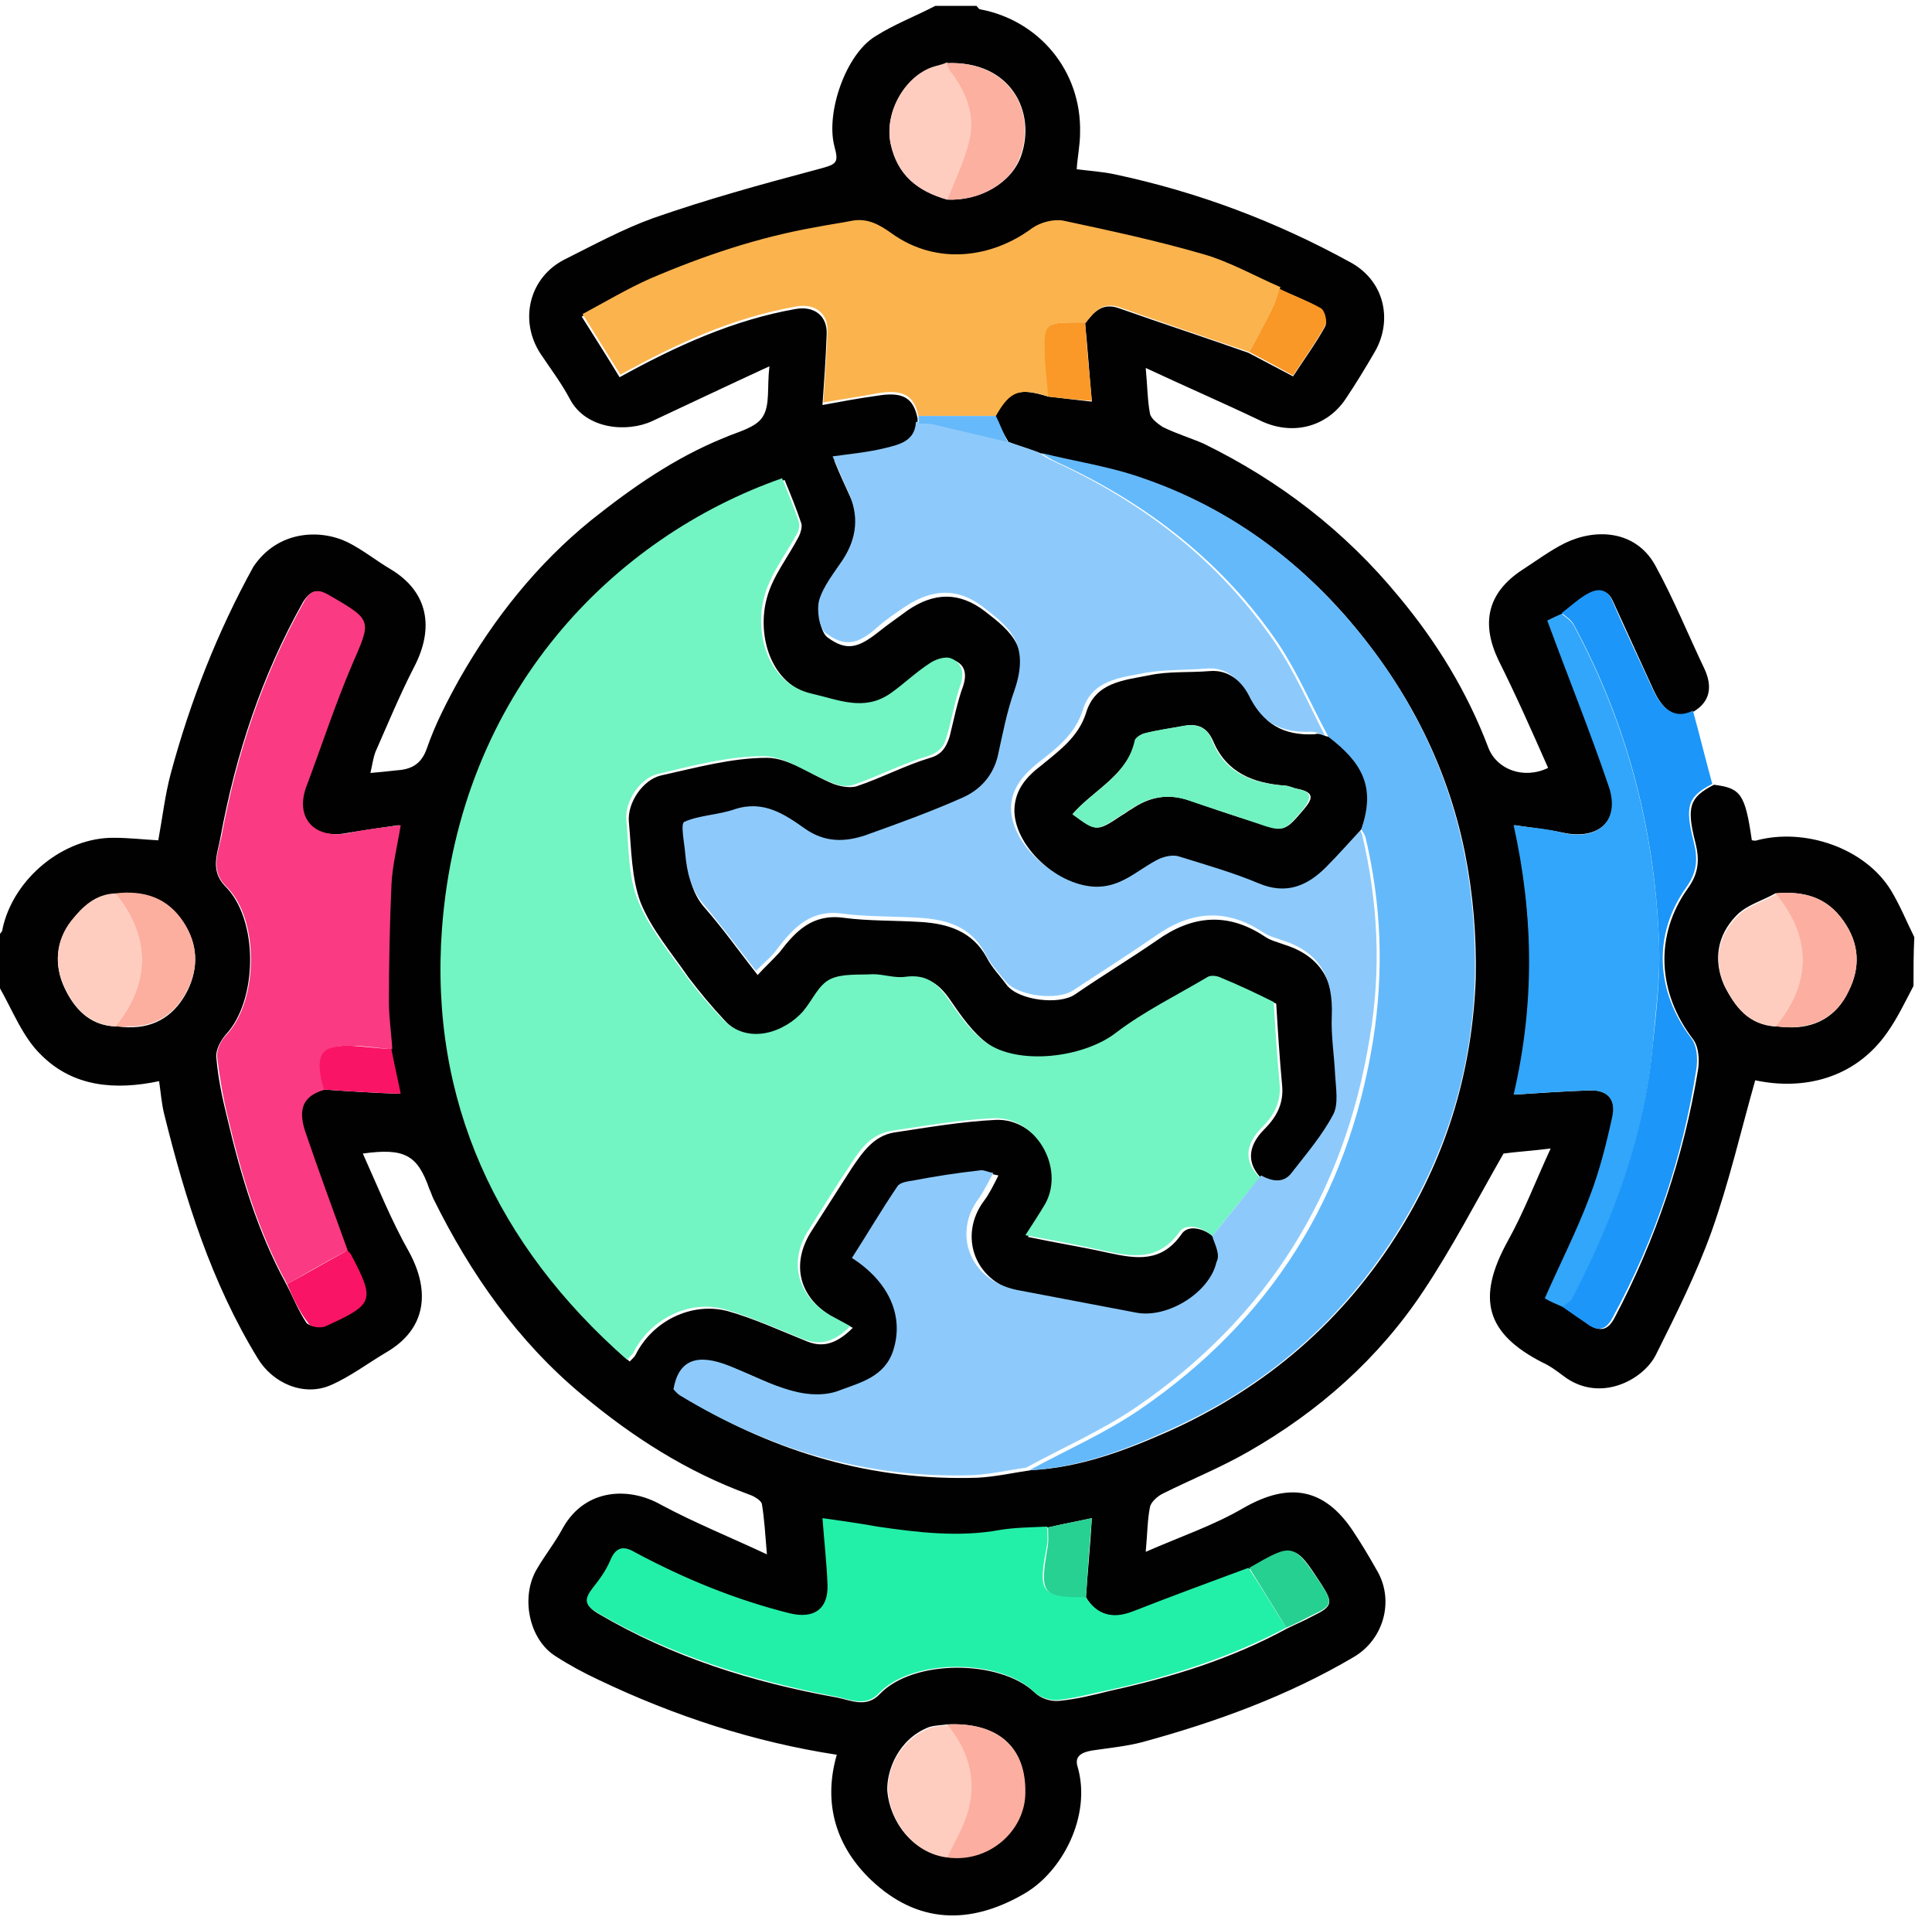 <?xml version="1.0" encoding="utf-8"?>
<!-- Generator: Adobe Illustrator 27.7.0, SVG Export Plug-In . SVG Version: 6.00 Build 0)  -->
<svg version="1.1" id="レイヤー_1" xmlns="http://www.w3.org/2000/svg" xmlns:xlink="http://www.w3.org/1999/xlink" x="0px"
	 y="0px" viewBox="0 0 229.5 228.9" style="enable-background:new 0 0 229.5 228.9;" xml:space="preserve">
<style type="text/css">
	.st0{fill:#010101;}
	.st1{fill:#72F4C3;}
	.st2{fill:#8DCAFB;}
	.st3{fill:#64B9FB;}
	.st4{fill:#FBB34D;}
	.st5{fill:#23F0A8;}
	.st6{fill:#FA3A82;}
	.st7{fill:#31A6FA;}
	.st8{fill:#1C96F8;}
	.st9{fill:#FECDBF;}
	.st10{fill:#FCAFA0;}
	.st11{fill:#FCB0A0;}
	.st12{fill:#FCAF9F;}
	.st13{fill:#F99827;}
	.st14{fill:#26D091;}
	.st15{fill:#F91465;}
	.st16{fill:#FA1466;}
	.st17{fill:#FA9927;}
	.st18{fill:#26D192;}
	.st19{fill:#66B9FA;}
	.st20{fill:#71F2C1;}
</style>
<path class="st0" d="M227.3,117.1c-1,1.9-1.9,3.8-3.1,5.5c-3.9,5.6-10.1,6.9-15.7,5.7c-1.7,6-3.1,12.1-5.2,18
	c-1.8,5-4.2,9.8-6.6,14.6c-1.5,3-6.7,5.8-11,2.5c-0.8-0.6-1.6-1.2-2.5-1.6c-6.6-3.4-7.9-7.5-4.1-14.4c1.9-3.4,3.3-7.1,5.1-11
	c-2.4,0.3-4.2,0.4-5.6,0.6c-3.2,5.6-6.1,11.2-9.5,16.3c-5.3,8-12.4,14.3-20.8,19.1c-3.3,1.9-6.8,3.3-10.2,5c-0.6,0.3-1.4,1-1.5,1.6
	c-0.3,1.5-0.3,3.1-0.5,5.3c4.1-1.8,8-3.1,11.6-5.2c5.4-3.1,9.6-2.4,13,2.7c1,1.5,1.9,3,2.8,4.6c2.2,3.6,0.9,8.3-2.7,10.4
	c-7.8,4.6-16.3,7.7-25.1,10.1c-1.9,0.5-4,0.7-6,1c-1.1,0.2-2.1,0.6-1.7,1.9c1.7,5.8-1.8,12.6-6.5,15.2c-6.3,3.6-12.5,3.5-18-1.7
	c-4.1-3.9-5.8-9-4.1-14.9c-9.8-1.5-19.3-4.6-28.3-8.9c-1.7-0.8-3.4-1.7-5.1-2.8c-3.2-2-4.2-7.1-2.2-10.4c1-1.7,2.2-3.2,3.1-4.9
	c2.7-4.7,7.9-4.8,11.6-2.7c3.9,2.1,8.1,3.8,12.6,5.9c-0.2-2.4-0.3-4.2-0.6-6c-0.1-0.4-0.9-0.9-1.5-1.1c-7.4-2.7-13.8-6.8-19.8-11.8
	c-7.7-6.4-13.3-14.4-17.7-23.3c-0.2-0.4-0.3-0.8-0.5-1.2c-1.4-4-2.9-4.9-7.9-4.2c1.8,4,3.4,8,5.5,11.7c2.5,4.6,2.1,9.1-2.7,11.9
	c-2.2,1.3-4.3,2.9-6.6,3.9c-3.2,1.4-6.9-0.2-8.7-3.2c-5.5-9-8.6-18.9-11.1-29c-0.3-1.2-0.4-2.5-0.6-3.9c-5.2,1.1-10.2,0.7-14-3.1
	c-2.2-2.1-3.4-5.3-5-8.1c0-2.1,0-4.1,0-6.2c0.2-0.2,0.4-0.4,0.4-0.7c1.3-6,7.3-10.9,13.3-10.8c1.7,0,3.4,0.2,5.2,0.3
	c0.5-2.7,0.8-5.4,1.5-8c2.3-8.5,5.5-16.7,9.8-24.5C33,63,38,62.8,41.3,64.4c1.8,0.9,3.4,2.2,5.1,3.2c4.5,2.7,5.2,7,2.8,11.6
	c-1.7,3.3-3.1,6.7-4.6,10.1c-0.3,0.8-0.4,1.7-0.6,2.5c1.2-0.1,2.1-0.2,3-0.3c1.7-0.1,3-0.6,3.7-2.6c1-2.9,2.4-5.6,3.9-8.3
	c4.1-7.2,9.2-13.6,15.6-18.8c4.9-3.9,9.9-7.4,15.8-9.8c1.6-0.7,3.8-1.2,4.6-2.5c0.9-1.4,0.5-3.5,0.8-6c-5,2.3-9.4,4.4-13.9,6.5
	c-3,1.4-7.9,1-9.8-2.6c-1-1.9-2.3-3.6-3.5-5.4c-2.6-4-1.3-9.1,2.9-11.2c3.4-1.7,6.9-3.6,10.5-4.9c6.3-2.2,12.8-4,19.2-5.7
	c2.6-0.7,2.9-0.7,2.3-2.9c-1-4,1.4-10.9,4.9-13c2.2-1.4,4.8-2.4,7.1-3.6c1.6,0,3.3,0,4.9,0c0.1,0.1,0.3,0.4,0.4,0.4
	c7,1.3,12.1,7.3,11.9,14.7c0,1.4-0.3,2.8-0.4,4.3c1.6,0.2,3.1,0.3,4.5,0.6c9.9,2.1,19.2,5.6,28.1,10.5c4.1,2.3,4.9,7,2.8,10.6
	c-1.1,1.9-2.2,3.7-3.4,5.5c-2.3,3.5-6.5,4.5-10.3,2.6c-4.4-2.1-8.8-4-13.5-6.2c0.2,2.1,0.2,3.8,0.5,5.4c0.1,0.6,0.9,1.2,1.5,1.6
	c1.6,0.8,3.3,1.3,4.9,2c9,4.4,16.8,10.4,23.2,18.2c4.5,5.4,8.1,11.3,10.6,17.9c1,2.6,4.2,3.8,7.1,2.4c-1.9-4.3-3.8-8.6-5.9-12.8
	c-2.1-4.4-1.3-8,2.8-10.7c1.7-1.1,3.3-2.3,5.1-3.2c3.7-1.8,8.4-1.5,10.7,2.6c2.2,4,3.9,8.2,5.9,12.4c0.9,2,0.7,3.8-1.3,5
	c-2.2,1.1-3.7-0.2-4.8-2.6c-1.6-3.5-3.2-7-4.8-10.5c-0.6-1.4-1.7-1.4-2.7-0.9c-1.2,0.6-2.2,1.6-3.3,2.4c-0.7,0.4-1.5,0.7-1.7,0.8
	c2.5,6.8,5.1,13.2,7.3,19.7c1.4,4-1.3,6.4-5.5,5.5c-1.9-0.4-3.8-0.6-5.8-0.9c2.3,10.8,2.5,21.3,0,32c3.1-0.2,6-0.4,8.9-0.5
	c2.2-0.1,3.2,1.1,2.8,3.2c-0.7,3.2-1.5,6.5-2.7,9.5c-1.5,4-3.5,7.9-5.3,12c0.7,0.3,1.4,0.6,2.1,1c1,0.7,2,1.4,3,2.1
	c1.4,0.9,2.3,0.7,3.1-0.8c4.9-9.3,8.2-19.1,9.9-29.4c0.2-1.2,0.1-2.8-0.6-3.7c-4.2-5.5-4.6-12.3-0.6-17.9c1.3-1.8,1.4-3.4,0.9-5.4
	c-1.1-4.3-0.7-5.4,2.2-6.9c3.2,0.4,3.7,1.1,4.5,6.6c0.2,0,0.4,0.1,0.6,0c5.7-1.5,12.8,0.9,15.9,5.9c1.1,1.8,1.9,3.8,2.8,5.6
	C227.3,113.3,227.3,115.2,227.3,117.1z M210.9,121.9c0.4,0,0.9,0.1,1.3,0.1c3.4,0.2,6-1.3,7.4-4.3c1.4-2.8,1.3-5.6-0.6-8.3
	c-2-2.9-4.8-3.6-8.1-3.3c-1.6,0.9-3.5,1.4-4.7,2.7c-2.2,2.3-2.7,5.2-1.4,8.2C206.1,119.6,207.8,121.7,210.9,121.9z M13.7,121.9
	c0.5,0,1,0.1,1.5,0.1c3.4,0.1,5.7-1.6,7.1-4.4c1.3-2.7,1.2-5.5-0.5-8c-2-2.9-4.8-3.8-8.1-3.4c-2.3,0-3.9,1.5-5.2,3.2
	c-1.9,2.4-2.1,5.3-0.8,8C8.8,119.7,10.6,121.8,13.7,121.9z M112.5,204.8c-0.7,0.1-1.4,0.1-2.1,0.3c-3.7,1.4-5.1,5.2-5,7.6
	c0.3,3.6,3,7.3,7,7.8c4.9,0.7,9.2-3.2,9.3-7.7C121.9,207.5,118.5,204.5,112.5,204.8z M112.5,23.7c3.9,0.2,7.7-2,8.8-5.2
	c1.8-5.2-1.2-11.3-8.8-11c-0.4,0.1-0.8,0.3-1.2,0.4c-3.7,0.9-6.3,5.4-5.5,9.2C106.6,20.8,109,22.7,112.5,23.7z M38.5,129.4
	c2.9,0.2,5.9,0.4,9,0.5c-0.4-2-0.7-3.7-1.1-5.3c-0.1-1.9-0.4-3.8-0.4-5.6c0-4.6,0.1-9.3,0.3-13.9c0.1-2.3,0.7-4.6,1.1-7.1
	c-2.2,0.3-4.1,0.6-6,0.9c-4.3,0.9-6.6-1.8-5.2-5.5c1.8-4.8,3.4-9.7,5.4-14.4c2.3-5.3,2.5-5.2-2.5-8.2C37.9,70,37,69.9,36,71.5
	c-4.9,8.7-8,18.1-9.8,27.9c-0.3,1.8-1.3,3.9,0.5,5.8c4.1,4,3.9,13.7,0.1,17.7c-0.6,0.7-1.2,1.8-1.1,2.7c0.2,2.4,0.7,4.8,1.3,7.2
	c1.6,6.8,3.6,13.5,7,19.7c0.8,1.5,1.4,3.1,2.4,4.6c0.3,0.4,1.6,0.6,2.1,0.4c5.7-2.5,5.9-3,3-8.5c-0.1-0.2-0.3-0.3-0.4-0.5
	c-1.7-4.7-3.4-9.3-5-14C35.2,131.6,36,130.1,38.5,129.4z M129,189.7c0.2-3,0.5-6,0.7-9.4c-1.8,0.4-3.5,0.7-5.2,1.1
	c-1.9,0.1-3.8,0.1-5.6,0.4c-4.9,0.9-9.7,0.3-14.6-0.4c-2.2-0.3-4.4-0.6-6.5-1c0.2,2.8,0.5,5.3,0.6,7.9c0.1,2.9-1.6,4.1-4.5,3.4
	c-6.4-1.6-12.5-4.1-18.3-7.2c-1.4-0.7-2.3-0.8-3,0.9c-0.5,1.2-1.3,2.3-2.1,3.3c-1,1.2-1,2,0.5,2.9c8.8,5.2,18.4,8.2,28.4,10
	c1.6,0.3,3.5,1.3,5.1-0.4c4-4.2,14.3-4.1,18.4-0.2c0.7,0.7,1.9,1.1,2.9,1c2.1-0.2,4.1-0.7,6.1-1.2c7.3-1.6,14.4-3.8,21-7.4
	c1-0.5,2-0.9,2.9-1.4c2.5-1.2,2.6-1.6,1.2-3.8c-3.2-4.9-3.2-4.9-8.5-1.9c-4.6,1.7-9.2,3.4-13.8,5.2
	C132.2,192.3,130.3,191.9,129,189.7z M118.2,49.4c1.6-3,2.8-3.4,6.3-2.3c1.8,0.2,3.5,0.4,5.2,0.6c-0.3-3.3-0.5-6.3-0.8-9.3
	c1-1.3,2-2.5,4-1.8c5.1,1.8,10.3,3.5,15.4,5.3c1.7,0.9,3.4,1.8,5.3,2.8c1.3-2,2.7-3.9,3.8-5.9c0.3-0.5-0.1-1.8-0.5-2.1
	c-1.5-0.9-3.2-1.6-4.9-2.3c-3-1.3-5.9-3-9.1-3.9c-5.5-1.6-11.1-2.8-16.7-4c-1.1-0.2-2.7,0.2-3.7,0.9c-4.7,3.4-11.4,4.4-16.7,0.6
	c-1.4-1-2.7-1.9-4.6-1.5c-1.5,0.3-3,0.5-4.5,0.8c-6.8,1.2-13.3,3.3-19.6,6.1c-2.7,1.2-5.3,2.7-8,4.2c1.7,2.7,3.1,4.9,4.5,7.2
	c6.7-3.7,13.5-6.8,20.9-8.1c2.2-0.4,3.8,0.8,3.7,3c-0.1,2.8-0.3,5.6-0.5,8.4c2.2-0.4,4.3-0.8,6.5-1.1c3-0.5,4.3,0.2,4.8,2.7
	c0,0.3,0,0.6,0,0.9c-0.1,2.3-2,2.7-3.6,3.1c-2,0.5-4.1,0.7-6.3,1c0.6,1.5,1.2,2.8,1.8,4.1c1.4,2.8,1.1,5.5-0.6,8.2
	c-1,1.6-2.3,3.1-2.8,4.8c-0.4,1.2,0,3.3,0.8,3.9c2.3,1.7,3.7,1.2,6-0.6c1.1-0.9,2.3-1.7,3.5-2.6c3.2-2.2,6.2-2.2,9.2,0.1
	c3.1,2.4,5.6,4.4,3.7,9.9c-0.9,2.6-1.4,5.3-2,7.9c-0.5,2.3-2.1,3.9-4.1,4.8c-3.8,1.7-7.7,3.2-11.6,4.5c-2.4,0.9-4.9,0.9-7.2-0.8
	c-2.4-1.7-5-3.4-8.3-2.3c-1.9,0.7-4.1,0.7-6,1.5c-0.5,0.2,0,2.5,0.1,3.8c0.2,2.1,0.6,4.2,2.1,5.9c2.2,2.5,4.1,5.2,6.3,8
	c0.9-1,1.8-1.8,2.6-2.7c1.9-2.5,3.9-4.6,7.6-4.1c3,0.4,6.1,0.3,9.2,0.5c3.2,0.2,6.1,1.1,7.8,4.2c0.6,1.2,1.6,2.2,2.4,3.3
	c1.4,1.8,6.2,2.4,8.1,1.1c3.2-2.2,6.5-4.2,9.7-6.4c4.2-3,8.4-3.4,12.8-0.5c0.7,0.5,1.6,0.7,2.4,1c4.4,1.4,6,4.5,5.8,9
	c-0.1,2.3,0.3,4.6,0.4,7c0.1,1.5,0.4,3.4-0.2,4.6c-1.3,2.5-3.2,4.7-4.9,6.9c-1,1.3-2.4,1.1-3.7,0.4c-1.9-1.8-1.9-3.9,0.2-6
	c1.5-1.5,2.3-3.1,2.1-5.2c-0.3-3.2-0.5-6.4-0.7-9.7c-2-0.9-4.2-1.9-6.3-2.9c-0.5-0.2-1.2-0.3-1.5-0.1c-3.7,2.2-7.6,4.1-11,6.7
	c-3.8,2.9-11.5,3.9-15.4,1.1c-1.8-1.3-3.2-3.3-4.5-5.2c-1.3-1.9-2.6-2.9-5-2.6c-1.3,0.2-2.6-0.3-3.9-0.3c-1.7,0-3.7-0.2-5.1,0.6
	c-1.4,0.7-2.1,2.5-3.2,3.8c-2,2.3-6.6,4.3-9.7,0.8c-1.5-1.6-2.9-3.3-4.2-5c-2-2.9-4.4-5.7-5.7-8.9c-1.1-2.9-1.1-6.4-1.4-9.6
	c-0.2-2.3,1.7-5,3.8-5.5c4.1-0.9,8.4-2.1,12.6-2.1c2.6,0,5.2,2,7.9,3.1c0.8,0.3,1.9,0.5,2.7,0.3c3-1,5.8-2.5,8.8-3.4
	c1.4-0.4,1.9-1.3,2.3-2.5c0.5-2,0.9-4.1,1.6-6c0.5-1.5,0.2-2.6-1.1-3.1c-0.7-0.3-1.9,0.2-2.6,0.6c-1.6,1.1-3.1,2.5-4.7,3.6
	c-3,2.1-6.1,0.7-9.2,0c-5.4-1.2-6.9-7.3-5.7-11.6c0.7-2.6,2.5-4.8,3.8-7.3c0.2-0.4,0.4-1.1,0.3-1.5c-0.6-1.8-1.3-3.5-2-5.2
	c-20,7-38.3,25.4-40.4,53.5c-1.6,20.4,6.4,37.6,22,51.2c0.4-0.4,0.6-0.6,0.7-0.8c2-4,6.6-6.3,10.9-5.2c3.2,0.9,6.2,2.3,9.2,3.5
	c1.8,0.8,3.5,0.7,5.7-1.5c-0.9-0.5-1.6-0.9-2.4-1.3c-4-2.3-5-6.3-2.5-10.2c1.6-2.5,3.2-5,4.8-7.5c1.3-1.9,2.6-3.8,5-4.2
	c4-0.6,8-1.3,12.1-1.5c4.9-0.2,8.5,5.8,6.2,10.1c-0.7,1.3-1.5,2.4-2.4,3.8c3.3,0.7,6.5,1.2,9.6,1.9c3.3,0.7,6.3,1.2,8.7-2.3
	c0.8-1.1,2.7-0.6,3.9,0.5c0.3,1.1,1,2.2,0.8,3.2c-0.8,3.6-5.9,6.7-9.5,6c-4.7-0.9-9.5-1.7-14.2-2.7c-5.7-1.1-7.6-6.8-4.5-10.9
	c0.6-0.8,1.1-1.8,1.7-3c-0.6-0.1-1.1-0.3-1.6-0.3c-2.6,0.4-5.3,0.8-7.9,1.2c-0.7,0.1-1.6,0.3-1.9,0.7c-1.9,2.8-3.6,5.7-5.4,8.5
	c4.4,2.8,6.1,7,4.9,11c-1,3.1-3.9,3.8-6.3,4.7c-1.6,0.6-3.8,0.5-5.6,0.1c-2.6-0.7-5-2-7.6-3c-3.8-1.6-6-0.8-6.6,2.8
	c0.3,0.3,0.6,0.6,0.9,0.8c10.7,6.4,22.1,9.8,34.6,9.4c2.1-0.1,4.3-0.6,6.4-0.9c5.8-0.3,11.1-2.3,16.3-4.6
	c11.6-5.2,20.9-13.2,27.6-24.1c5.6-9.1,8.5-19,8.9-29.7c0.1-5-0.3-10-1.3-15c-2.2-10.8-7.2-20.1-14.4-28.3
	c-6.5-7.3-14.4-12.8-23.7-16c-3.9-1.4-8-2-12.1-3c-1.3-0.5-2.7-0.9-4-1.4C119.2,51.5,118.7,50.5,118.2,49.4z"/>
<path class="st1" d="M144,146.8c-1.2-1.1-3.1-1.6-3.9-0.5c-2.4,3.4-5.4,3-8.7,2.3c-3.1-0.7-6.3-1.3-9.6-1.9c0.9-1.4,1.7-2.6,2.4-3.8
	c2.3-4.3-1.2-10.3-6.2-10.1c-4,0.2-8.1,0.9-12.1,1.5c-2.5,0.4-3.8,2.3-5,4.2c-1.7,2.5-3.2,5-4.8,7.5c-2.5,3.8-1.4,7.9,2.5,10.2
	c0.7,0.4,1.5,0.8,2.4,1.3c-2.2,2.2-3.9,2.2-5.7,1.5c-3-1.2-6.1-2.6-9.2-3.5c-4.3-1.2-8.9,1.2-10.9,5.2c-0.1,0.2-0.3,0.3-0.7,0.8
	c-15.5-13.6-23.5-30.8-22-51.2c2.1-28.1,20.4-46.5,40.4-53.5c0.7,1.7,1.4,3.4,2,5.2c0.1,0.4,0,1.1-0.3,1.5c-1.3,2.4-3.1,4.7-3.8,7.3
	c-1.2,4.3,0.3,10.4,5.7,11.6c3.1,0.7,6.1,2.1,9.2,0c1.6-1.1,3-2.5,4.7-3.6c0.7-0.5,1.9-0.9,2.6-0.6c1.2,0.5,1.6,1.6,1.1,3.1
	c-0.7,2-1,4-1.6,6c-0.3,1.2-0.8,2-2.3,2.5c-3,0.9-5.9,2.4-8.8,3.4c-0.8,0.3-1.9,0.1-2.7-0.3c-2.7-1-5.2-3-7.9-3.1
	c-4.2,0-8.4,1.1-12.6,2.1c-2.2,0.5-4,3.3-3.8,5.5c0.3,3.2,0.2,6.7,1.4,9.6c1.3,3.2,3.6,6,5.7,8.9c1.3,1.8,2.7,3.4,4.2,5
	c3.2,3.5,7.7,1.5,9.7-0.8c1.1-1.3,1.8-3.1,3.2-3.8c1.4-0.7,3.4-0.5,5.1-0.6c1.3,0,2.6,0.5,3.9,0.3c2.4-0.3,3.7,0.7,5,2.6
	c1.3,1.9,2.7,3.9,4.5,5.2c3.9,2.8,11.6,1.8,15.4-1.1c3.4-2.6,7.3-4.5,11-6.7c0.4-0.2,1.1-0.1,1.5,0.1c2.2,0.9,4.3,1.9,6.3,2.9
	c0.2,3.3,0.4,6.5,0.7,9.7c0.2,2.1-0.6,3.7-2.1,5.2c-2.1,2.1-2.1,4.2-0.2,6C147.8,142,145.9,144.4,144,146.8z"/>
<path class="st2" d="M144,146.8c1.9-2.4,3.9-4.8,5.8-7.2c1.3,0.7,2.7,1,3.7-0.4c1.7-2.2,3.6-4.4,4.9-6.9c0.6-1.2,0.3-3,0.2-4.6
	c-0.1-2.3-0.5-4.7-0.4-7c0.2-4.5-1.4-7.6-5.8-9c-0.8-0.3-1.7-0.5-2.4-1c-4.4-2.9-8.6-2.5-12.8,0.5c-3.2,2.2-6.5,4.3-9.7,6.4
	c-1.9,1.3-6.7,0.7-8.1-1.1c-0.9-1.1-1.8-2.1-2.4-3.3c-1.7-3.2-4.6-4-7.8-4.2c-3.1-0.2-6.2-0.1-9.2-0.5c-3.6-0.5-5.7,1.6-7.6,4.1
	c-0.7,1-1.7,1.8-2.6,2.7c-2.2-2.8-4.2-5.5-6.3-8c-1.5-1.8-1.9-3.8-2.1-5.9c-0.1-1.3-0.6-3.6-0.1-3.8c1.8-0.8,4-0.8,6-1.5
	c3.4-1.1,5.9,0.6,8.3,2.3c2.4,1.7,4.8,1.6,7.2,0.8c3.9-1.4,7.8-2.8,11.6-4.5c2-0.9,3.5-2.5,4.1-4.8c0.6-2.7,1.1-5.4,2-7.9
	c1.9-5.5-0.6-7.5-3.7-9.9c-3-2.3-6-2.2-9.2-0.1c-1.2,0.8-2.4,1.6-3.5,2.6c-2.2,1.9-3.7,2.3-6,0.6c-0.8-0.6-1.1-2.7-0.8-3.9
	c0.5-1.7,1.8-3.3,2.8-4.8c1.7-2.6,2-5.3,0.6-8.2c-0.6-1.3-1.1-2.6-1.8-4.1c2.2-0.3,4.3-0.5,6.3-1c1.6-0.4,3.5-0.8,3.6-3.1
	c0.7,0.1,1.4,0.1,2.1,0.2c2.8,0.6,5.6,1.3,8.4,2c1.3,0.5,2.7,0.9,4,1.4c0.6,0.4,1.2,0.8,1.9,1.1c10.7,4.9,19.7,11.9,26.3,21.6
	c2.3,3.4,4,7.3,5.9,11c-0.5-0.2-1.1-0.5-1.6-0.5c-3.7,0.2-6.2-1.2-7.9-4.7c-0.8-1.6-2.3-3-4.6-2.8c-2.4,0.2-4.9,0.1-7.2,0.5
	c-3,0.6-6.4,0.8-7.5,4.5c-0.9,2.8-3.1,4.5-5.3,6.2c-1.6,1.3-3.1,2.9-3.2,5.2c-0.1,4.2,4.8,8.9,9.4,9.2c3.3,0.2,5.3-2.1,7.8-3.3
	c0.7-0.3,1.6-0.5,2.3-0.3c3.2,1,6.5,1.9,9.5,3.2c3.3,1.4,5.7,0.3,8-1.9c1.5-1.4,2.8-3,4.2-4.5c0.2,0.3,0.4,0.6,0.5,0.9
	c1.9,8,2.3,16.1,0.9,24.2c-3,18.5-12.2,33.2-27.7,43.8c-4.1,2.8-8.7,4.8-13.1,7.2c-2.1,0.3-4.3,0.8-6.4,0.9c-12.5,0.4-24-3-34.6-9.4
	c-0.4-0.2-0.7-0.6-0.9-0.8c0.6-3.5,2.8-4.3,6.6-2.8c2.5,1,4.9,2.3,7.6,3c1.8,0.5,3.9,0.6,5.6-0.1c2.4-0.9,5.3-1.6,6.3-4.7
	c1.3-4-0.4-8.1-4.9-11c1.8-2.8,3.5-5.7,5.4-8.5c0.3-0.5,1.3-0.6,1.9-0.7c2.6-0.5,5.2-0.9,7.9-1.2c0.4-0.1,0.9,0.2,1.6,0.3
	c-0.6,1.1-1.1,2.1-1.7,3c-3.1,4-1.3,9.7,4.5,10.9c4.7,0.9,9.5,1.8,14.2,2.7c3.7,0.7,8.7-2.4,9.5-6C145,149,144.3,147.8,144,146.8z"
	/>
<path class="st3" d="M122.3,174.6c4.4-2.4,9-4.4,13.1-7.2c15.5-10.6,24.7-25.2,27.7-43.8c1.3-8.2,1-16.2-0.9-24.2
	c-0.1-0.3-0.3-0.6-0.5-0.9c1.8-5-0.1-8-3.9-11c-2-3.7-3.6-7.5-5.9-11c-6.6-9.7-15.6-16.7-26.3-21.6c-0.7-0.3-1.3-0.7-1.9-1.1
	c4,1,8.2,1.6,12.1,3c9.3,3.2,17.2,8.7,23.7,16c7.2,8.1,12.2,17.5,14.4,28.3c1,5,1.4,9.9,1.3,15c-0.3,10.7-3.3,20.6-8.9,29.7
	c-6.7,10.9-15.9,18.9-27.6,24.1C133.4,172.3,128.1,174.3,122.3,174.6z"/>
<path class="st4" d="M148.4,41.8c-5.1-1.7-10.3-3.5-15.4-5.3c-2-0.7-3,0.5-4,1.8c-0.5,0-1,0-1.5,0c-3.1,0-3.4,0.2-3.3,3.4
	c0,1.8,0.3,3.6,0.4,5.4c-3.5-1.1-4.6-0.7-6.3,2.3c-3.1,0-6.1,0-9.2,0c-0.5-2.4-1.8-3.2-4.8-2.7c-2.1,0.4-4.2,0.7-6.5,1.1
	c0.2-2.9,0.4-5.6,0.5-8.4c0.1-2.2-1.5-3.4-3.7-3c-7.5,1.3-14.2,4.4-20.9,8.1c-1.4-2.2-2.8-4.5-4.5-7.2c2.8-1.5,5.3-3,8-4.2
	c6.3-2.7,12.8-4.9,19.6-6.1c1.5-0.3,3-0.5,4.5-0.8c1.8-0.3,3.2,0.5,4.6,1.5c5.4,3.9,12,2.9,16.7-0.6c1-0.7,2.5-1.1,3.7-0.9
	c5.6,1.2,11.2,2.4,16.7,4c3.1,0.9,6.1,2.6,9.1,3.9c-0.3,0.9-0.6,1.7-1,2.6C150.2,38.6,149.3,40.2,148.4,41.8z"/>
<path class="st5" d="M152.8,193.3c-6.6,3.5-13.7,5.8-21,7.4c-2,0.4-4.1,1-6.1,1.2c-0.9,0.1-2.2-0.3-2.9-1c-4-3.9-14.4-4-18.4,0.2
	c-1.6,1.7-3.5,0.7-5.1,0.4c-10-1.9-19.6-4.9-28.4-10c-1.5-0.9-1.5-1.6-0.5-2.9c0.8-1,1.6-2.1,2.1-3.3c0.7-1.7,1.7-1.7,3-0.9
	c5.8,3.1,11.9,5.6,18.3,7.2c2.9,0.7,4.6-0.5,4.5-3.4c-0.1-2.6-0.4-5.2-0.6-7.9c2.1,0.3,4.3,0.6,6.5,1c4.8,0.7,9.7,1.3,14.6,0.4
	c1.8-0.3,3.8-0.3,5.6-0.4c0,0.9,0.1,1.8-0.1,2.6c-1,5.3-0.6,5.7,4.6,5.7c1.4,2.2,3.2,2.7,5.6,1.8c4.6-1.8,9.2-3.5,13.8-5.2
	C149.9,188.6,151.3,191,152.8,193.3z"/>
<path class="st6" d="M34.1,152.5c-3.4-6.2-5.4-12.9-7-19.7c-0.6-2.4-1-4.8-1.3-7.2c-0.1-0.9,0.4-2,1.1-2.7c3.8-4,4-13.8-0.1-17.7
	c-1.8-1.8-0.9-4-0.5-5.8c1.8-9.8,4.9-19.2,9.8-27.9c0.9-1.7,1.9-1.5,3.2-0.7c5,2.9,4.8,2.9,2.5,8.2c-2,4.7-3.6,9.6-5.4,14.4
	c-1.4,3.7,0.9,6.4,5.2,5.5c1.8-0.4,3.7-0.6,6-0.9c-0.4,2.5-1,4.8-1.1,7.1c-0.2,4.6-0.3,9.3-0.3,13.9c0,1.9,0.3,3.8,0.4,5.6
	c-1.6-0.1-3.2-0.4-4.8-0.4c-3.4-0.1-4.2,0.9-3.5,4.2c0.1,0.4,0.2,0.7,0.3,1c-2.5,0.7-3.3,2.2-2.3,5.1c1.6,4.7,3.3,9.3,5,14
	C38.8,149.8,36.4,151.2,34.1,152.5z"/>
<path class="st7" d="M185.6,155.2c-0.7-0.3-1.4-0.6-2.1-1c1.8-4.1,3.8-8,5.3-12c1.2-3.1,2-6.3,2.7-9.5c0.5-2.2-0.6-3.3-2.8-3.2
	c-2.9,0.1-5.8,0.3-8.9,0.5c2.5-10.7,2.4-21.2,0-32c2,0.3,4,0.4,5.8,0.9c4.2,1,6.9-1.4,5.5-5.5c-2.2-6.5-4.8-12.9-7.3-19.7
	c0.2-0.1,1-0.5,1.7-0.8c0.5,0.4,1.1,0.8,1.4,1.3c6.5,12,9.8,24.9,10.2,38.5c0.1,3.9-0.5,7.9-0.8,11.8c-1,10.6-4.6,20.4-9.5,29.7
	C186.6,154.6,186,154.9,185.6,155.2z"/>
<path class="st8" d="M185.6,155.2c0.4-0.4,1-0.6,1.2-1.1c4.9-9.4,8.5-19.2,9.5-29.7c0.4-3.9,0.9-7.9,0.8-11.8
	c-0.4-13.6-3.7-26.5-10.2-38.5c-0.3-0.5-0.9-0.9-1.4-1.3c1.1-0.8,2.1-1.8,3.3-2.4c1-0.5,2.1-0.5,2.7,0.9c1.5,3.5,3.2,7,4.8,10.5
	c1.1,2.4,2.6,3.7,4.8,2.6c0.8,2.9,1.5,5.8,2.3,8.7c-2.9,1.5-3.3,2.6-2.2,6.9c0.5,2,0.4,3.6-0.9,5.4c-4,5.6-3.6,12.4,0.6,17.9
	c0.7,0.9,0.8,2.5,0.6,3.7c-1.6,10.4-4.9,20.2-9.9,29.4c-0.8,1.6-1.8,1.8-3.1,0.8C187.6,156.6,186.6,155.9,185.6,155.2z"/>
<path class="st9" d="M112.5,23.7c-3.5-1-5.9-2.9-6.7-6.7c-0.8-3.7,1.8-8.3,5.5-9.2c0.4-0.1,0.8-0.2,1.2-0.4c0.2,0.4,0.3,0.8,0.6,1.1
	c1.9,2.5,2.8,5.3,2.1,8.3C114.6,19.3,113.4,21.4,112.5,23.7z"/>
<path class="st9" d="M112.5,220.6c-4-0.5-6.7-4.2-7-7.8c-0.2-2.5,1.3-6.2,5-7.6c0.6-0.2,1.4-0.2,2.1-0.3c2.4,2.9,3.5,6.2,2.6,9.9
	C114.6,216.7,113.4,218.6,112.5,220.6z"/>
<path class="st9" d="M13.7,121.9c-3.1-0.2-4.9-2.2-6-4.6c-1.3-2.7-1.1-5.6,0.8-8c1.3-1.6,2.8-3.1,5.2-3.2
	C17.9,111.2,17.9,116.8,13.7,121.9z"/>
<path class="st9" d="M210.9,121.9c-3.2-0.2-4.8-2.3-6-4.8c-1.4-3-0.8-5.9,1.4-8.2c1.2-1.3,3.1-1.8,4.7-2.7
	C215.2,111.2,215.2,116.8,210.9,121.9z"/>
<path class="st10" d="M210.9,121.9c4.3-5.1,4.3-10.7,0-15.8c3.3-0.3,6.1,0.4,8.1,3.3c1.9,2.7,2,5.5,0.6,8.3c-1.4,3-4,4.4-7.4,4.3
	C211.8,122,211.4,121.9,210.9,121.9z"/>
<path class="st11" d="M112.5,23.7c0.9-2.2,2-4.4,2.6-6.8c0.8-3-0.2-5.8-2.1-8.3c-0.3-0.3-0.4-0.8-0.6-1.1c7.6-0.3,10.7,5.8,8.8,11
	C120.2,21.7,116.4,23.9,112.5,23.7z"/>
<path class="st10" d="M112.5,220.6c0.9-2,2.1-3.8,2.6-5.9c0.9-3.7-0.2-7-2.6-9.9c6-0.3,9.4,2.7,9.3,8.1
	C121.8,217.4,117.5,221.3,112.5,220.6z"/>
<path class="st12" d="M13.7,121.9c4.2-5.1,4.2-10.7,0-15.8c3.4-0.4,6.2,0.5,8.1,3.4c1.7,2.6,1.8,5.4,0.5,8c-1.4,2.8-3.7,4.5-7.1,4.4
	C14.7,122,14.2,121.9,13.7,121.9z"/>
<path class="st13" d="M148.4,41.8c0.9-1.6,1.8-3.3,2.6-4.9c0.4-0.8,0.7-1.7,1-2.6c1.6,0.8,3.3,1.4,4.9,2.3c0.5,0.3,0.8,1.6,0.5,2.1
	c-1.1,2-2.5,3.9-3.8,5.9C151.8,43.6,150.1,42.7,148.4,41.8z"/>
<path class="st14" d="M152.8,193.3c-1.5-2.4-2.9-4.7-4.4-7.1c5.2-3,5.2-3,8.5,1.9c1.5,2.3,1.4,2.6-1.2,3.8
	C154.7,192.4,153.8,192.9,152.8,193.3z"/>
<path class="st15" d="M34.1,152.5c2.4-1.3,4.8-2.7,7.2-4c0.1,0.2,0.3,0.3,0.4,0.5c2.9,5.5,2.7,5.9-3,8.5c-0.6,0.3-1.9,0.1-2.1-0.4
	C35.5,155.7,34.8,154.1,34.1,152.5z"/>
<path class="st16" d="M38.5,129.4c-0.1-0.3-0.2-0.7-0.3-1c-0.7-3.3,0.1-4.3,3.5-4.2c1.6,0.1,3.2,0.3,4.8,0.4
	c0.3,1.7,0.7,3.3,1.1,5.3C44.4,129.8,41.4,129.6,38.5,129.4z"/>
<path class="st17" d="M124.5,47.1c-0.1-1.8-0.4-3.6-0.4-5.4c-0.1-3.1,0.2-3.4,3.3-3.4c0.5,0,1,0,1.5,0c0.2,3,0.5,6,0.8,9.3
	C128,47.5,126.3,47.3,124.5,47.1z"/>
<path class="st18" d="M129,189.7c-5.2,0-5.5-0.4-4.6-5.7c0.2-0.9,0.1-1.7,0.1-2.6c1.7-0.4,3.4-0.7,5.2-1.1
	C129.4,183.6,129.2,186.6,129,189.7z"/>
<path class="st19" d="M109.1,49.4c3.1,0,6.1,0,9.2,0c0.5,1,0.9,2.1,1.4,3.1c-2.8-0.7-5.6-1.3-8.4-2c-0.7-0.2-1.4-0.2-2.1-0.2
	C109.1,50,109.1,49.7,109.1,49.4z"/>
<path class="st0" d="M157.8,87.5c3.9,3,5.7,5.9,3.9,11c-1.4,1.5-2.7,3-4.2,4.5c-2.2,2.2-4.7,3.3-8,1.9c-3.1-1.3-6.3-2.2-9.5-3.2
	c-0.7-0.2-1.6,0-2.3,0.3c-2.5,1.2-4.5,3.5-7.8,3.3c-4.6-0.3-9.5-5-9.4-9.2c0.1-2.4,1.5-3.9,3.2-5.2c2.2-1.8,4.4-3.4,5.3-6.2
	c1.1-3.7,4.5-3.9,7.5-4.5c2.3-0.5,4.8-0.3,7.2-0.5c2.3-0.2,3.8,1.3,4.6,2.8c1.7,3.5,4.2,4.9,7.9,4.7C156.7,87,157.2,87.4,157.8,87.5
	z M127.4,96.7c2.9,2.1,2.9,2.1,5.9,0.1c0.4-0.2,0.7-0.5,1.1-0.7c2.2-1.5,4.4-1.9,7-1c2.6,0.9,5.2,1.8,7.8,2.6
	c3.4,1.1,3.4,1.1,5.7-1.6c1.1-1.3,1.2-2-0.7-2.4c-0.6-0.1-1.1-0.4-1.6-0.4c-3.7-0.3-6.9-1.5-8.5-5.3c-0.7-1.6-1.8-2.1-3.4-1.8
	c-1.6,0.3-3.1,0.5-4.7,0.9c-0.4,0.1-1,0.5-1.1,0.8C133.9,92.1,129.9,93.8,127.4,96.7z"/>
<path class="st20" d="M127.4,96.7c2.5-2.9,6.5-4.5,7.4-8.8c0.1-0.3,0.7-0.7,1.1-0.8c1.5-0.4,3.1-0.6,4.7-0.9
	c1.6-0.3,2.8,0.2,3.4,1.8c1.5,3.8,4.7,5,8.5,5.3c0.6,0,1.1,0.3,1.6,0.4c1.8,0.3,1.7,1.1,0.7,2.4c-2.3,2.7-2.3,2.8-5.7,1.6
	c-2.6-0.9-5.2-1.7-7.8-2.6c-2.5-0.9-4.8-0.5-7,1c-0.4,0.2-0.7,0.5-1.1,0.7C130.2,98.8,130.2,98.8,127.4,96.7z"/>
</svg>
